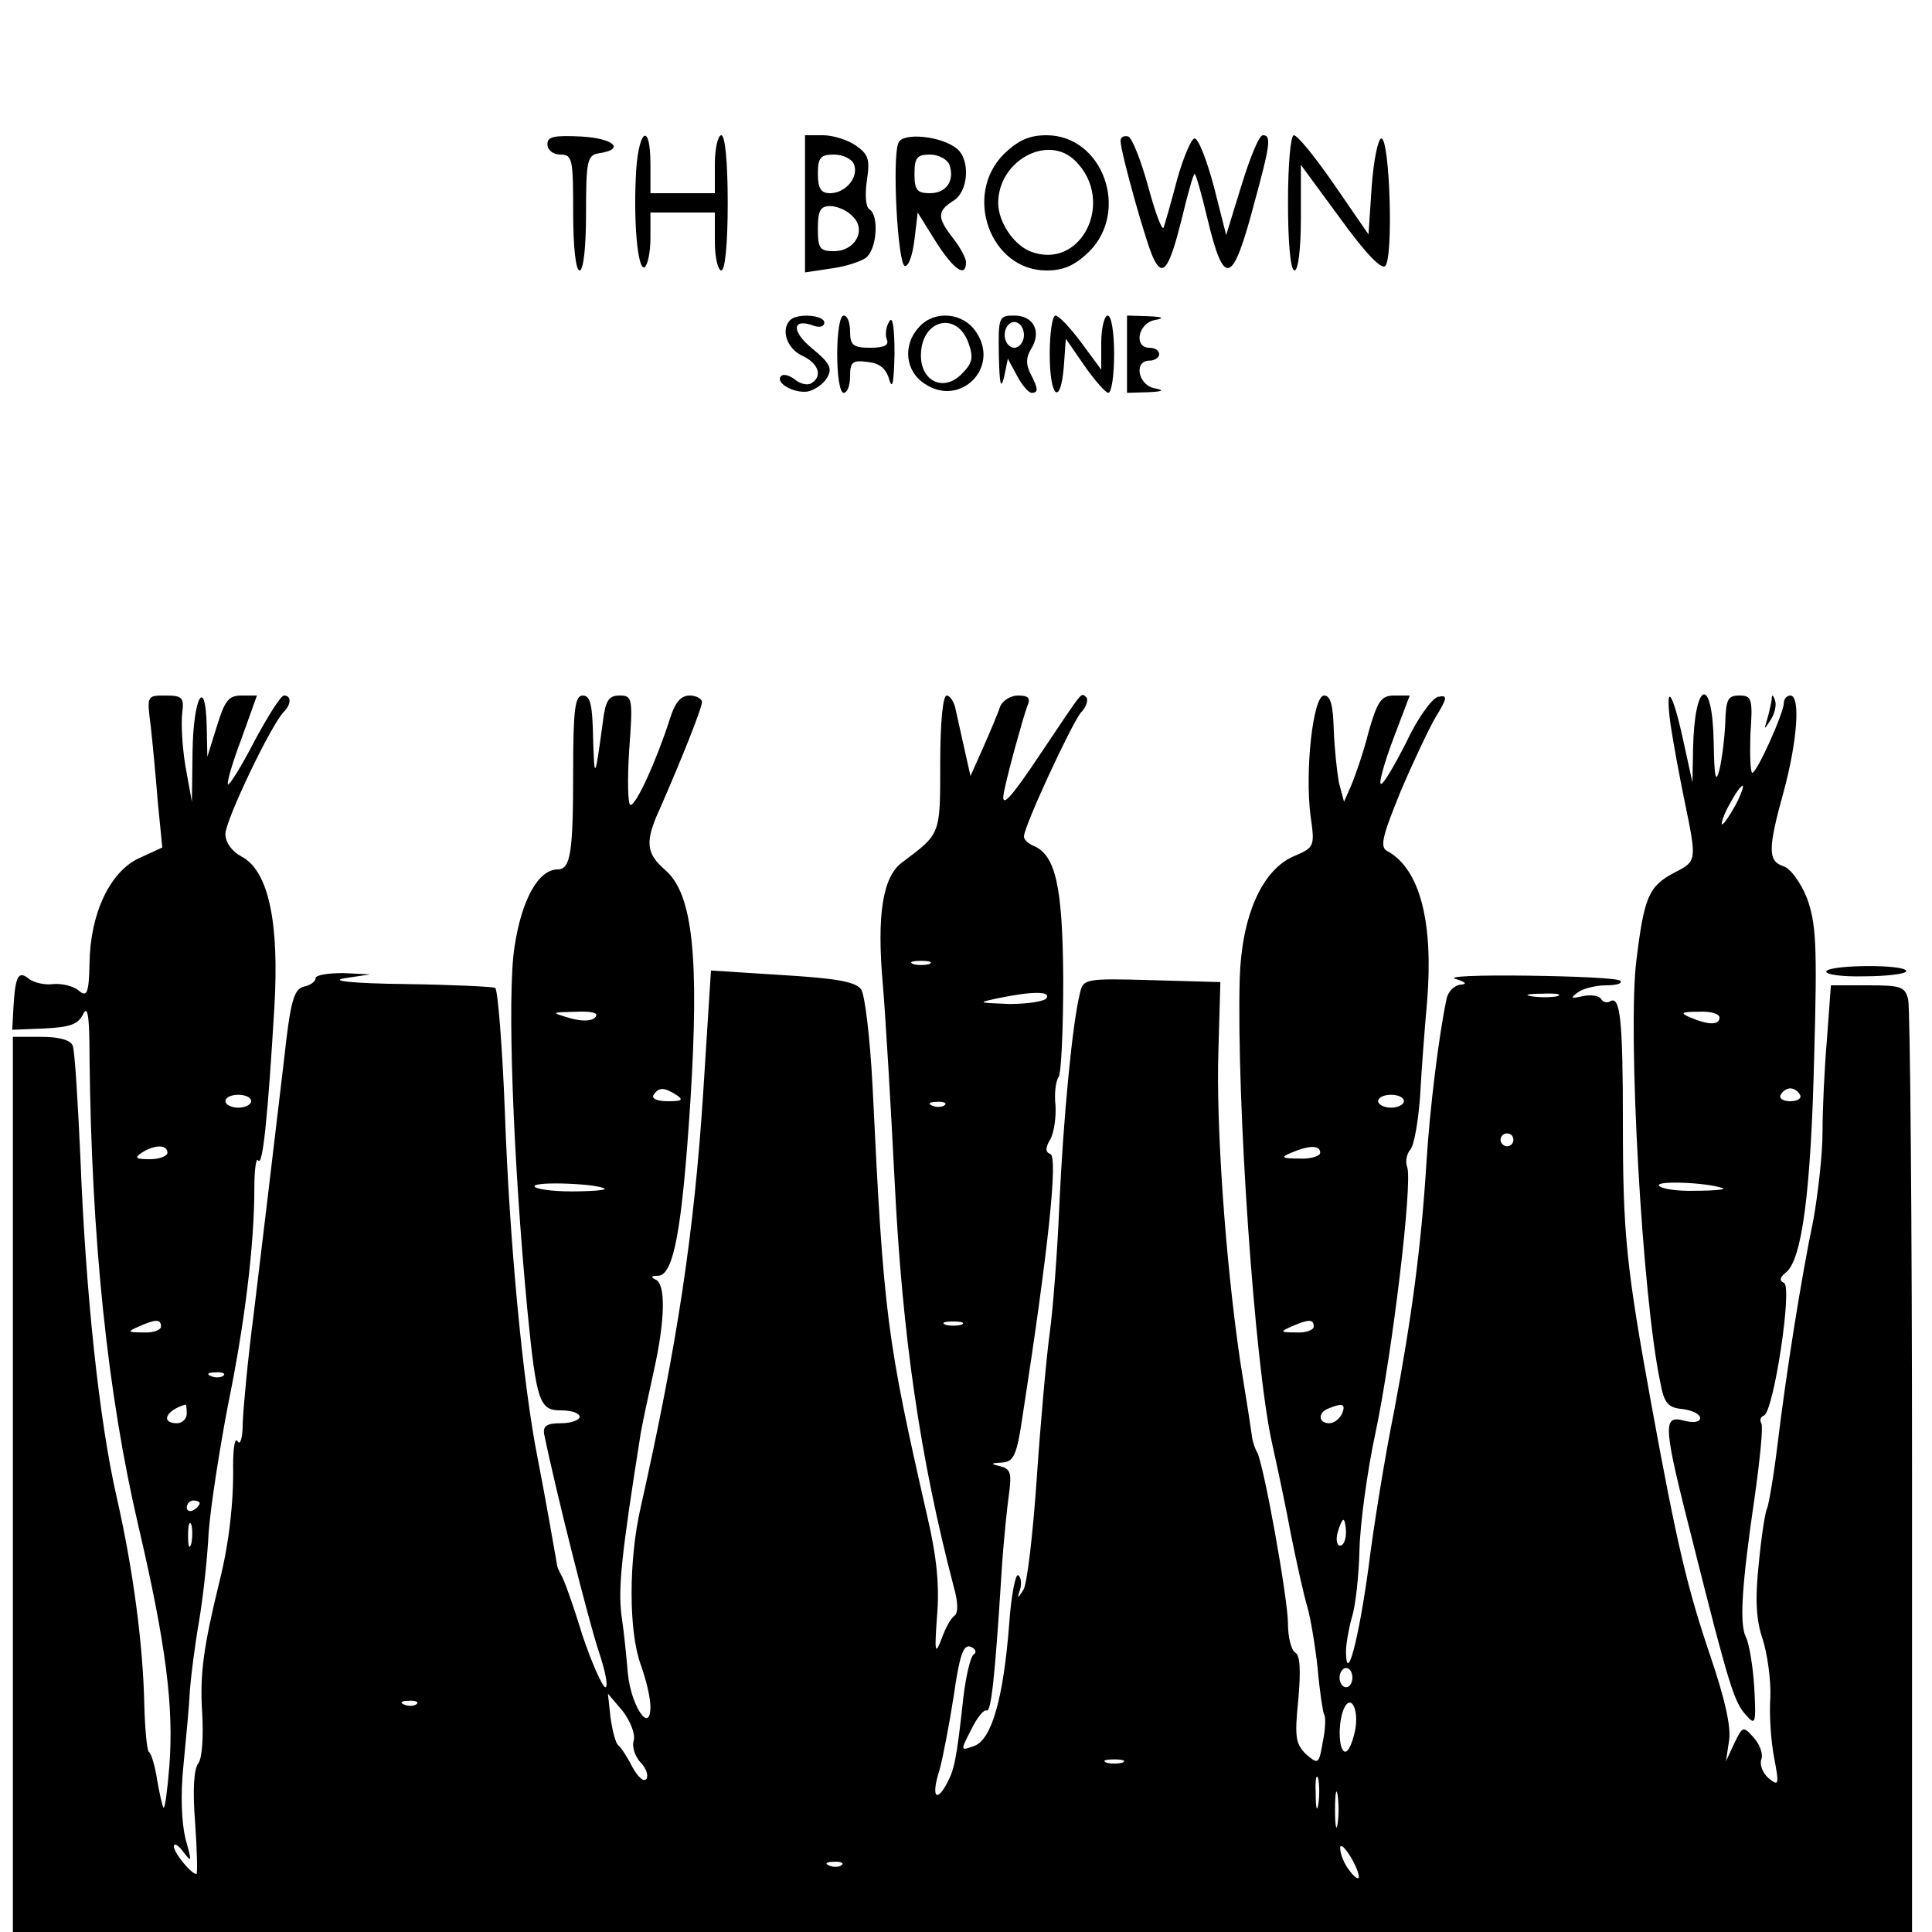 <svg version="1" xmlns="http://www.w3.org/2000/svg" width="400" height="400" viewBox="0 0 300 300"><path d="M85 22.4c0 .9.9 1.6 2 1.6 1.9 0 2 .7 2 9 0 5.3.4 9 1 9s1-3.6 1-8.9c0-8.2.2-9 2-9.3 4.1-.6 2.4-2.3-2.7-2.6-4.3-.2-5.3 0-5.3 1.2zM98.8 26.2c-.5 7.9.2 15.9 1.3 15.3.5-.4.9-2.4.9-4.6V33h10v4.5c0 2.5.5 4.5 1 4.5.6 0 1-4.2 1-10.5s-.4-10.5-1-10.5c-.5 0-1 2-1 4.5V30h-10v-4.5c0-6.3-1.7-5.7-2.2.7zM125 31.6v10.7l4-.6c2.3-.3 4.7-1.1 5.5-1.7 1.7-1.4 2-6.6.5-7.5-.6-.4-.7-2.3-.4-4.4.5-3.3.3-4.1-1.7-5.5-1.3-.9-3.6-1.6-5.1-1.6H125v10.6zm7.6-6.1c.8 2-1.3 4.5-3.7 4.5-1.4 0-1.9-.7-1.9-3 0-2.5.4-3 2.5-3 1.4 0 2.8.7 3.1 1.5zm-.2 8.1c2.2 2.1.4 5.4-2.9 5.4-2.2 0-2.5-.4-2.5-3.5 0-2.8.4-3.5 1.9-3.5 1.1 0 2.7.7 3.5 1.6zM139.5 22.2c-1 2.4-.1 18.8 1 19.1.6.1 1.2-1.7 1.5-4.1l.5-4.2 2.8 4.5c2.8 4.4 4.7 5.7 4.7 3.2 0-.6-.9-2.3-2-3.7-2.5-3.2-2.5-4.2 0-5.8 2.4-1.4 2.7-6.4.6-8.1-2.4-2-8.5-2.6-9.1-.9zm7.9 3.3c.9 2.5-.4 4.5-3 4.5-2 0-2.4-.5-2.4-3s.4-3 2.4-3c1.3 0 2.6.7 3 1.5zM155.9 23.9c-6.4 6.4-2.1 18.1 6.6 18.1 2.7 0 4.4-.8 6.6-2.9 6.4-6.4 2.1-18.1-6.6-18.1-2.7 0-4.4.8-6.6 2.9zM167 25c6.3 6.3.8 17.2-7.1 14-2.6-1.1-4.9-4.6-4.9-7.5 0-6.5 7.7-10.8 12-6.5zM174 21.9c0 1.7 4.1 16.4 5.2 18.4 1.4 2.8 2.4 1.3 4.3-6.3.9-3.8 1.8-7 2-7 .2 0 1.1 3.2 2 7 2.6 10.8 3.9 10.3 7.3-2.6 2.5-9.1 2.6-10.4 1.3-10.4-.6 0-2 3.5-3.3 7.7l-2.4 7.8-1.9-7.5c-1.1-4.1-2.4-7.5-3-7.5-.5 0-1.7 2.8-2.7 6.3-.9 3.5-1.9 6.9-2.1 7.5-.2.7-1.3-2.2-2.4-6.3-1.1-4-2.5-7.6-3.1-7.8-.7-.2-1.2.1-1.2.7zM200 31.5c0 6.3.4 10.5 1 10.5s1-3.4 1-8.2v-8.2l6.1 8.3c3.9 5.4 6.4 8 7 7.4 1.3-1.3.7-19.8-.6-19.8-.5 0-1.2 3.3-1.5 7.4l-.5 7.5-5.3-7.7c-2.9-4.2-5.7-7.7-6.3-7.7-.5 0-.9 4.6-.9 10.5zM122.7 49.7c-1.5 1.5-.5 4.4 1.8 5.5 2.6 1.2 3.3 3.2 1.5 4.3-.6.4-1.8.1-2.6-.6-.8-.6-1.8-.9-2.1-.5-1 1 1.9 2.7 4.1 2.4 1-.2 2.4-1.1 3-2.1.9-1.5.5-2.3-2.3-4.6-3.3-2.7-3.1-4.8.3-3.5.9.3 1.6.1 1.6-.5 0-1.2-4.2-1.5-5.3-.4zM130 55c0 3.3.4 6 1 6s1-1.2 1-2.6c0-2.2.4-2.5 2.7-2.2 1.9.2 2.9 1 3.4 2.8.5 1.6.7.3.8-4 0-4.2-.3-6-.8-5.1-.5.8-.7 2-.4 2.8.4.9-.4 1.3-2.6 1.3-2.6 0-3.1-.4-3.1-2.5 0-1.4-.4-2.5-1-2.5s-1 2.7-1 6zM142.7 50.8c-2.6 2.8-2.1 6.9.9 8.8 5.5 3.7 11.7-2.5 8-8-2-3.1-6.5-3.5-8.9-.8zm7.7 2.5c.8 2.3.6 3.1-1.1 4.8-2.8 2.8-6.3 1.1-6.3-2.9 0-5.6 5.6-7 7.4-1.9zM155.1 55.2c.1 4.4.3 5.4.8 3.4l.6-2.9 1.4 2.6c.8 1.5 1.8 2.7 2.3 2.7 1.1 0 1-.7-.2-3-.7-1.4-.7-2.5.1-3.8 1.7-2.7.4-5.2-2.6-5.2-2.4 0-2.5.2-2.4 6.2zM159 52c0 1.1-.7 2-1.5 2s-1.5-.9-1.5-2 .7-2 1.5-2 1.5.9 1.5 2zM163 55c0 6.8 1.7 8.2 2.2 1.8l.3-4.2 2.9 4.2c1.6 2.3 3.3 4.2 3.7 4.2.5 0 .9-2.7.9-6s-.4-6-1-6c-.5 0-1 1.9-1 4.2v4.2l-3.1-4.2c-1.7-2.3-3.5-4.2-4-4.2s-.9 2.7-.9 6zM175 55v6l3.3-.1c2.3-.1 2.6-.3 1-.6-2.6-.5-3.3-4.3-.8-4.3.8 0 1.5-.5 1.5-1 0-.6-.7-1-1.5-1-2.5 0-1.8-3.8.8-4.3 1.6-.3 1.3-.5-1-.6L175 49v6zM23.4 112.7c.3 2.7.8 8 1.1 11.8l.7 7.1-3.7 1.7c-4.4 2.1-7.5 8.5-7.6 16.3-.1 4.7-.4 5.3-1.7 4.2-.8-.7-2.6-1.1-3.9-1-1.3.2-3-.2-3.8-.8-1.6-1.3-2.1-.6-2.4 4.2l-.2 3.7 5-.2c3.9-.2 5.2-.6 6-2.2.7-1.5 1 .2 1 6.5.3 28.5 2.8 52.5 7.6 73 4.3 18.4 5.5 28.1 4.8 37.2-.3 3.8-.7 6.7-.9 6.5-.2-.2-.6-2.1-1-4.3-.3-2.1-.9-4.1-1.3-4.4-.3-.3-.6-3.7-.7-7.5-.2-9.1-1.7-20.7-4.3-32.1-2.7-11.8-4.8-31.7-5.6-52.3-.4-9-.9-17-1.2-17.7-.3-.9-2.1-1.4-4.9-1.4H2v139h294.9v-71.3c0-39.1-.3-72.2-.6-73.5-.5-2-1.1-2.2-6.3-2.2h-5.7l-.6 8.2c-.4 4.6-.7 11.1-.7 14.6s-.7 9.5-1.4 13.5c-1.9 9.1-4.2 23.6-5.6 35.1-.6 5-1.4 9.4-1.6 9.8-.3.5-.9 4.4-1.3 8.6-.6 5.6-.4 8.8.6 11.7.7 2.2 1.3 6.2 1.2 9-.2 2.7.1 7 .6 9.5.8 4.2.7 4.4-.9 3.1-.9-.8-1.4-2.1-1.1-2.9.3-.8-.2-2.3-1.2-3.4-1.6-1.8-1.7-1.8-3 .9l-1.3 2.8.5-3.3c.3-2.2-.7-6.5-2.9-13-3.6-10.6-5.2-17.4-9.1-38.7-4-21.9-4.5-26.9-4.5-44.2 0-15.9-.4-19.8-2-18.8-.5.3-1.1.1-1.4-.4-.3-.5-1.6-.7-2.9-.4-1.8.4-1.9.3-.7-.6.8-.6 2.8-1.1 4.4-1.1 1.6 0 2.6-.3 2.2-.7-.3-.4-6.8-.7-14.4-.8-7.5-.1-12.6.1-11.2.5 1.6.5 1.9.8.8.9-1 .1-2 1.1-2.2 2.3-1.2 5.7-2.6 17.1-3.1 25.3-.8 12.9-2.3 24.2-5 38.5-1.4 6.9-3.2 17.9-4 24.4-1.5 11-3.4 18.4-3.5 13.1 0-1.1.4-3.5.9-5.3.6-1.8 1.1-6.6 1.2-10.6.1-4 1.2-12.2 2.5-18.2 2.6-12.3 5.8-38.9 4.9-41.2-.3-.8-.1-2 .5-2.7.6-.7 1.2-4.3 1.5-8.1.2-3.8.7-10.5 1.1-14.9 1-12.3-1.1-20.5-6.1-23.3-1.3-.6-.9-2.2 1.9-9.1 1.9-4.5 4.4-9.8 5.5-11.7 1.9-3.1 1.9-3.5.4-3.2-.9.2-3.2 3.3-5 7.2-1.9 3.7-3.6 6.6-3.9 6.3-.3-.2.6-3.4 2-7.1l2.5-6.6h-2.4c-2 0-2.6.8-4 5.7-.8 3.2-2.1 6.9-2.7 8.3l-1.1 2.5-.8-3c-.3-1.7-.7-5.4-.8-8.3-.1-3.7-.5-5.2-1.5-5.2-1.7 0-3 11.6-2.1 18.7.7 4.8.6 4.9-2.7 6.3-4.9 2.2-8 9.3-8.3 19-.5 19 2.3 59.7 5 72 .8 3.6 2.2 10.1 3 14.5.9 4.4 2 9.4 2.5 11 .5 1.7 1.2 5.9 1.6 9.5.3 3.5.8 6.8 1 7.2.3.4.2 2.4-.2 4.3-.6 3.5-.7 3.5-2.6 1.9-1.6-1.6-1.8-2.6-1.2-8.5.4-4.5.3-6.9-.5-7.3-.6-.4-1.1-2.4-1.1-4.4 0-4-3.8-25-4.8-26.7-.3-.5-.7-1.6-.8-2.5-.1-.8-.9-6-1.8-11.5-2.3-15.5-3.8-36.9-3.4-48.5l.3-10.5-10.6-.3c-10.4-.3-10.7-.2-11.2 2-1.2 4.7-2.6 19.7-3.2 32.8-.3 7.4-1 16.4-1.5 20-.5 3.6-1.4 13.6-2 22.4-.6 8.7-1.5 16.6-2.1 17.5-.9 1.4-1 1.4-.5-.1.3-1 .1-2-.3-2.2-.4-.3-1.1 3.2-1.4 7.7-.9 11.4-2.7 17.8-5.4 18.8-2.2.8-2.2.8-.5-2.5.9-1.9 2-3.2 2.4-3 .7.4 1.3-5.2 2.3-21.1.3-5 .9-10.6 1.2-12.7.4-3 .2-3.7-1.3-4.1-1.7-.4-1.6-.5.2-.6 1.8-.1 2.3-1.1 3.2-7.3 4-25.8 5.5-40.2 4.3-40.6-.8-.3-.8-1 0-2.3.6-1.1.9-3.5.8-5.2-.2-1.8 0-3.8.5-4.5.4-.7.7-7.5.7-15.3-.1-14.4-1.2-19.2-4.7-20.6-.7-.3-1.4-.9-1.4-1.4 0-1.6 7.3-17.3 8.8-19.2.9-.9 1.2-2 .9-2.4-.9-.8-.3-1.4-7.1 8.7-5 7.5-6.4 8.9-5.6 5.5.6-2.9 2.9-11.2 3.5-12.8.6-1.3.2-1.7-1.4-1.7-1.2 0-2.4.8-2.8 1.7-.3 1-1.5 3.8-2.6 6.3l-2 4.5-.9-4c-.5-2.2-1.1-5-1.4-6.3-.2-1.2-.9-2.2-1.4-2.2-.6 0-1 4.3-1 10.5 0 11.2.1 10.9-5.9 15.4-3 2.2-4 8-3 19.1.4 4.7 1.2 18.2 1.8 30 1.2 24.6 4 43.5 9.2 63.4.7 2.4.7 4.1.1 4.5-.5.3-1.4 1.9-2 3.6-1 2.6-1.1 2.1-.7-3.5.4-4.6 0-9.1-1.5-15.5-6.3-27.6-6.8-31.2-8.5-66.7-.4-7.7-1.2-14.4-1.8-15.2-.9-1.2-4.1-1.7-12.3-2.2l-11-.7-1.2 18.9c-1.4 21.7-4 39-9.7 64.4-1.9 8.2-1.9 19.3 0 24.5.8 2.2 1.5 5.1 1.5 6.5 0 4.4-3-.1-3.5-5.1-.2-2.4-.6-6.5-1-9.1-.5-4.2-.1-8.8 3-28.3.3-1.7 1.2-5.9 2-9.5 1.8-8 1.9-13.7.3-14.3-.8-.4-.7-.6.4-.6 2.4-.1 3.7-7 5-27 1.4-22.4.4-32.3-3.9-36-3-2.6-3.2-4.4-.8-9.6 3.2-7.3 6.5-15.5 6.5-16.5 0-.5-.9-1-1.9-1-1.4 0-2.3 1.1-3.1 3.7-2.1 6.5-5.2 13.3-6.1 13.3-.4 0-.5-3.8-.2-8.5.6-8.1.5-8.5-1.5-8.5-1.7 0-2.2.8-2.6 4.2-1.2 8.8-1.3 9.1-1.5 2.5-.1-5.2-.4-6.7-1.6-6.7-1.2 0-1.5 2-1.5 11.9 0 12.5-.4 15.1-2.4 15.1-3 0-5.6 4.7-6.7 12-1.2 7.5-.2 33.5 2 56.5 1.4 14.3 1.9 15.5 5.2 15.5 1.6 0 2.9.4 2.9 1 0 .5-1.3 1-2.9 1-2.2 0-2.8.4-2.6 1.7 1.8 8.8 7 29.4 8.5 33.8 1 3 1.5 5.5 1 5.5-.4 0-2.1-3.7-3.6-8.2-1.4-4.6-2.9-8.8-3.3-9.3-.3-.6-.6-1.2-.6-1.5-.5-2.9-1.9-10.9-3-16.5-2.3-11.5-4.4-33.8-5.1-53.8-.4-10.3-1.1-19-1.5-19.3-.4-.2-6.8-.5-14.1-.6-8.1-.1-11.7-.5-9.3-.9l4-.6-4.2-.2c-2.4 0-4.3.3-4.3.8s-.8 1.1-1.8 1.3c-1.6.4-2.1 2.3-3.1 11.4-1.9 16-3 25.4-4.7 39.4-.9 6.9-1.6 14.4-1.7 16.8 0 2.5-.4 3.7-.8 3-.4-.7-.7 1-.7 3.7.1 5.6-.6 12-2.1 18-2.5 10.2-3.1 14.5-2.7 20.5.2 3.7 0 7-.6 7.8-.7.8-.9 4.3-.5 9.2.3 4.4.4 8 .2 8-.8 0-3.5-3.3-3.5-4.3 0-.6.7-.2 1.5.9 1.3 1.7 1.3 1.5.3-2.1-.6-2.5-.8-6.8-.3-11.5.4-4.1.9-9.4 1-11.7.2-2.4.8-7.1 1.4-10.5.6-3.5 1.3-9.7 1.5-13.8.3-4.1 1.7-13 3-19.8 2.6-12.7 4.1-24.8 4.1-33.9 0-2.8.3-4.7.6-4.1.7 1 1.5-6.9 2.5-23.7.8-13.3-.9-21.3-5.1-23.5-1.5-.8-2.5-2.2-2.5-3.5 0-2.1 7.1-17 9.1-19 1.1-1.1 1.2-2.5 0-2.5-.5 0-2.5 3.2-4.6 7.1-2 3.9-3.9 6.9-4.1 6.7-.2-.3.7-3.4 2.1-7.1l2.4-6.7h-2.4c-2 0-2.6.8-3.8 4.7l-1.5 4.8-.1-4.8c-.2-7.9-2.1-4.4-2.2 4.1l-.1 7.7-1-5.5c-.5-3-.7-6.7-.5-8.3.3-2.4 0-2.7-2.6-2.7-2.9 0-2.9 0-2.3 4.7zm120.9 37c-.7.2-1.9.2-2.5 0-.7-.3-.2-.5 1.2-.5s1.9.2 1.3.5zm18.2 5.3c-.3.5-3 .9-5.8.9-4.9-.2-5-.2-1.7-.9 5.3-1.1 8.2-1.1 7.5 0zm79.3-.3c-1 .2-2.8.2-4 0-1.3-.2-.5-.4 1.7-.4 2.2-.1 3.2.1 2.3.4zM92.4 158c-.6.6-2.1.6-3.9.1-3-.9-3-.9 1-1 2.5-.1 3.6.2 2.9.9zm12.6 12c1.2.8.9 1-1.3 1-1.6 0-2.6-.4-2.2-1 .8-1.2 1.6-1.2 3.5 0zm-66 1c0 .5-.9 1-2 1s-2-.5-2-1c0-.6.9-1 2-1s2 .4 2 1zm179 0c0 .5-.9 1-2 1s-2-.5-2-1c0-.6.9-1 2-1s2 .4 2 1zm-71.3.6c-.3.3-1.2.4-1.9.1-.8-.3-.5-.6.6-.6 1.1-.1 1.7.2 1.3.5zM235 177c0 .5-.4 1-1 1-.5 0-1-.5-1-1 0-.6.5-1 1-1 .6 0 1 .4 1 1zm-209 2c0 .5-1.2 1-2.7 1-2.2 0-2.5-.2-1.3-1 2-1.3 4-1.3 4 0zm179 0c0 .5-1.5 1-3.2.9-2.8 0-3-.2-1.3-.9 2.8-1.2 4.5-1.2 4.5 0zm-111.1 5.6c.2.2-2.1.4-5.2.4s-5.7-.4-5.7-.8c0-.8 10-.4 10.9.4zM25 206c0 .5-1.2 1-2.7.9-2.5 0-2.6-.1-.8-.9 2.7-1.2 3.5-1.2 3.5 0zm124.3-.3c-.7.2-1.9.2-2.5 0-.7-.3-.2-.5 1.2-.5s1.9.2 1.3.5zm54.7.3c0 .5-1.2 1-2.7.9-2.5 0-2.6-.1-.8-.9 2.7-1.2 3.5-1.2 3.5 0zm-169.3 7.6c-.3.3-1.2.4-1.9.1-.8-.3-.5-.6.6-.6 1.1-.1 1.7.2 1.3.5zm-5.7 5.9c0 .8-.7 1.5-1.5 1.5-2.6 0-1.8-2 1.3-2.9.1-.1.2.6.2 1.4zm179.4 0c-.4.8-1.2 1.5-2 1.5-1.7 0-1.8-1.7-.1-2.3 2.2-.9 2.7-.7 2.1.8zM31 233.4c0 .3-.4.8-1 1.1-.5.3-1 .1-1-.4 0-.6.5-1.1 1-1.1.6 0 1 .2 1 .4zm-1.3 6.3c-.3 1-.5.4-.5-1.2 0-1.7.2-2.4.5-1.8.2.7.2 2.1 0 3zM209 238c0 1.1-.4 2-.9 2s-.7-.9-.4-2c.3-1.1.7-2 .9-2 .2 0 .4.9.4 2zm-57.8 18.9c-.5.3-1.2 3.3-1.6 6.6-1.1 10-1.4 11.2-2.6 13.5-1.7 3.1-2.4 1.8-1.1-2.2.5-1.8 1.5-7 2.2-11.5.9-6.3 1.5-8 2.6-7.6.8.3 1 .9.5 1.2zm58.8 3.6c0 .8-.4 1.5-1 1.5-.5 0-1-.7-1-1.5s.5-1.5 1-1.5c.6 0 1 .7 1 1.5zm-111.6 9.8c-.3.9.2 2.4 1 3.3.9.9 1.3 2 1 2.6-.4.6-1.3-.2-2.2-1.8-.8-1.6-1.8-3.1-2.2-3.4-.4-.3-.9-2.2-1.2-4.3l-.4-3.7 2.3 2.7c1.2 1.6 2 3.6 1.7 4.6zm-33.7-5.7c-.3.3-1.2.4-1.9.1-.8-.3-.5-.6.6-.6 1.1-.1 1.7.2 1.3.5zm145.7 4.2c-.4 1.8-1 3.2-1.5 3.2-1 0-1.2-4.1-.3-6.5 1.1-2.7 2.5-.1 1.8 3.3zm-36.1 4.9c-.7.2-1.9.2-2.5 0-.7-.3-.2-.5 1.2-.5s1.9.2 1.3.5zm30.4 6.5c-.2 1.3-.4.5-.4-1.7-.1-2.2.1-3.2.4-2.3.2 1 .2 2.8 0 4zm3 3c-.2 1.3-.4.3-.4-2.2s.2-3.5.4-2.3c.2 1.3.2 3.3 0 4.5zm3.3 8.2c0 .6-.7.1-1.5-1-.8-1-1.4-2.6-1.4-3.4 0-1.6 2.8 2.8 2.9 4.4zm-80.3-1.8c-.3.3-1.2.4-1.9.1-.8-.3-.5-.6.6-.6 1.1-.1 1.7.2 1.3.5z"/><path d="M259.4 112.5c.4 2.7 1.4 8.1 2.2 12 1.9 9.2 1.9 9.2-1.6 11-4 2.1-4.7 3.8-5.9 13.6-1.4 11.1.9 52.3 3.7 65.5.6 3.3 1.2 4 3.5 4.2 1.5.2 2.7.8 2.7 1.4 0 .6-1 .8-2.5.4-3.4-.9-3.3.6 1.5 19.4 5.5 21.9 6.3 24.3 8.1 26.3 1.5 1.7 1.6 1.4 1.3-4.3-.2-3.3-.8-6.8-1.3-7.8-1-2-.7-7.7 1.4-22 .8-5.7 1.3-10.7 1-11.2-.3-.5-.1-1 .4-1.2 1.5-.5 4.5-20.2 3.1-20.6-.7-.3-.7-.8.3-1.6 2.5-1.9 3.9-12.5 4.4-33.4.5-17.5.3-20.8-1.1-24.7-1-2.5-2.6-4.7-3.7-5-2.4-.8-2.4-2.7.1-11.7 2.1-7.8 2.6-14.8 1-14.8-.5 0-1 .5-1 1.1 0 1.6-4.2 10.9-4.9 10.9-.3 0-.4-2.7-.3-6 .4-5.5.2-6-1.7-6-1.8 0-2.1.6-2.2 4.2-.1 2.4-.5 5.6-.9 7.3-.6 2.3-.8 1.2-.9-4.3-.2-10.5-3-9.5-3.2 1.1l-.1 5.2-1.4-6.4c-1.7-7.9-2.9-9.4-2-2.6zm10.1 12.5c-.9 1.6-1.8 3-2.1 3-.2 0 .2-1.4 1.1-3 .9-1.7 1.8-3 2.1-3 .2 0-.2 1.3-1.1 3zm-2.5 33c0 1.2-1.7 1.2-4.5 0-1.7-.7-1.5-.9 1.3-.9 1.7-.1 3.2.3 3.2.9zm12.5 12c.3.5-.3 1-1.5 1s-1.8-.5-1.5-1c.3-.6 1-1 1.5-1s1.2.4 1.5 1zm-12 14.5c.6.2-1.3.4-4.2.4-2.8.1-5.4-.3-5.7-.8-.5-.8 7.4-.5 9.9.4z"/><path d="M275.1 108.7c-.1.6-.4 2-.7 3-.5 1.7-.5 1.7.6 0 .6-1 .9-2.3.6-3-.3-.9-.5-.9-.5 0zM283.6 150.8c-.3.5 2.4.9 5.9.8 3.6 0 6.5-.4 6.5-.8 0-1.1-11.8-1-12.4 0z"/></svg>